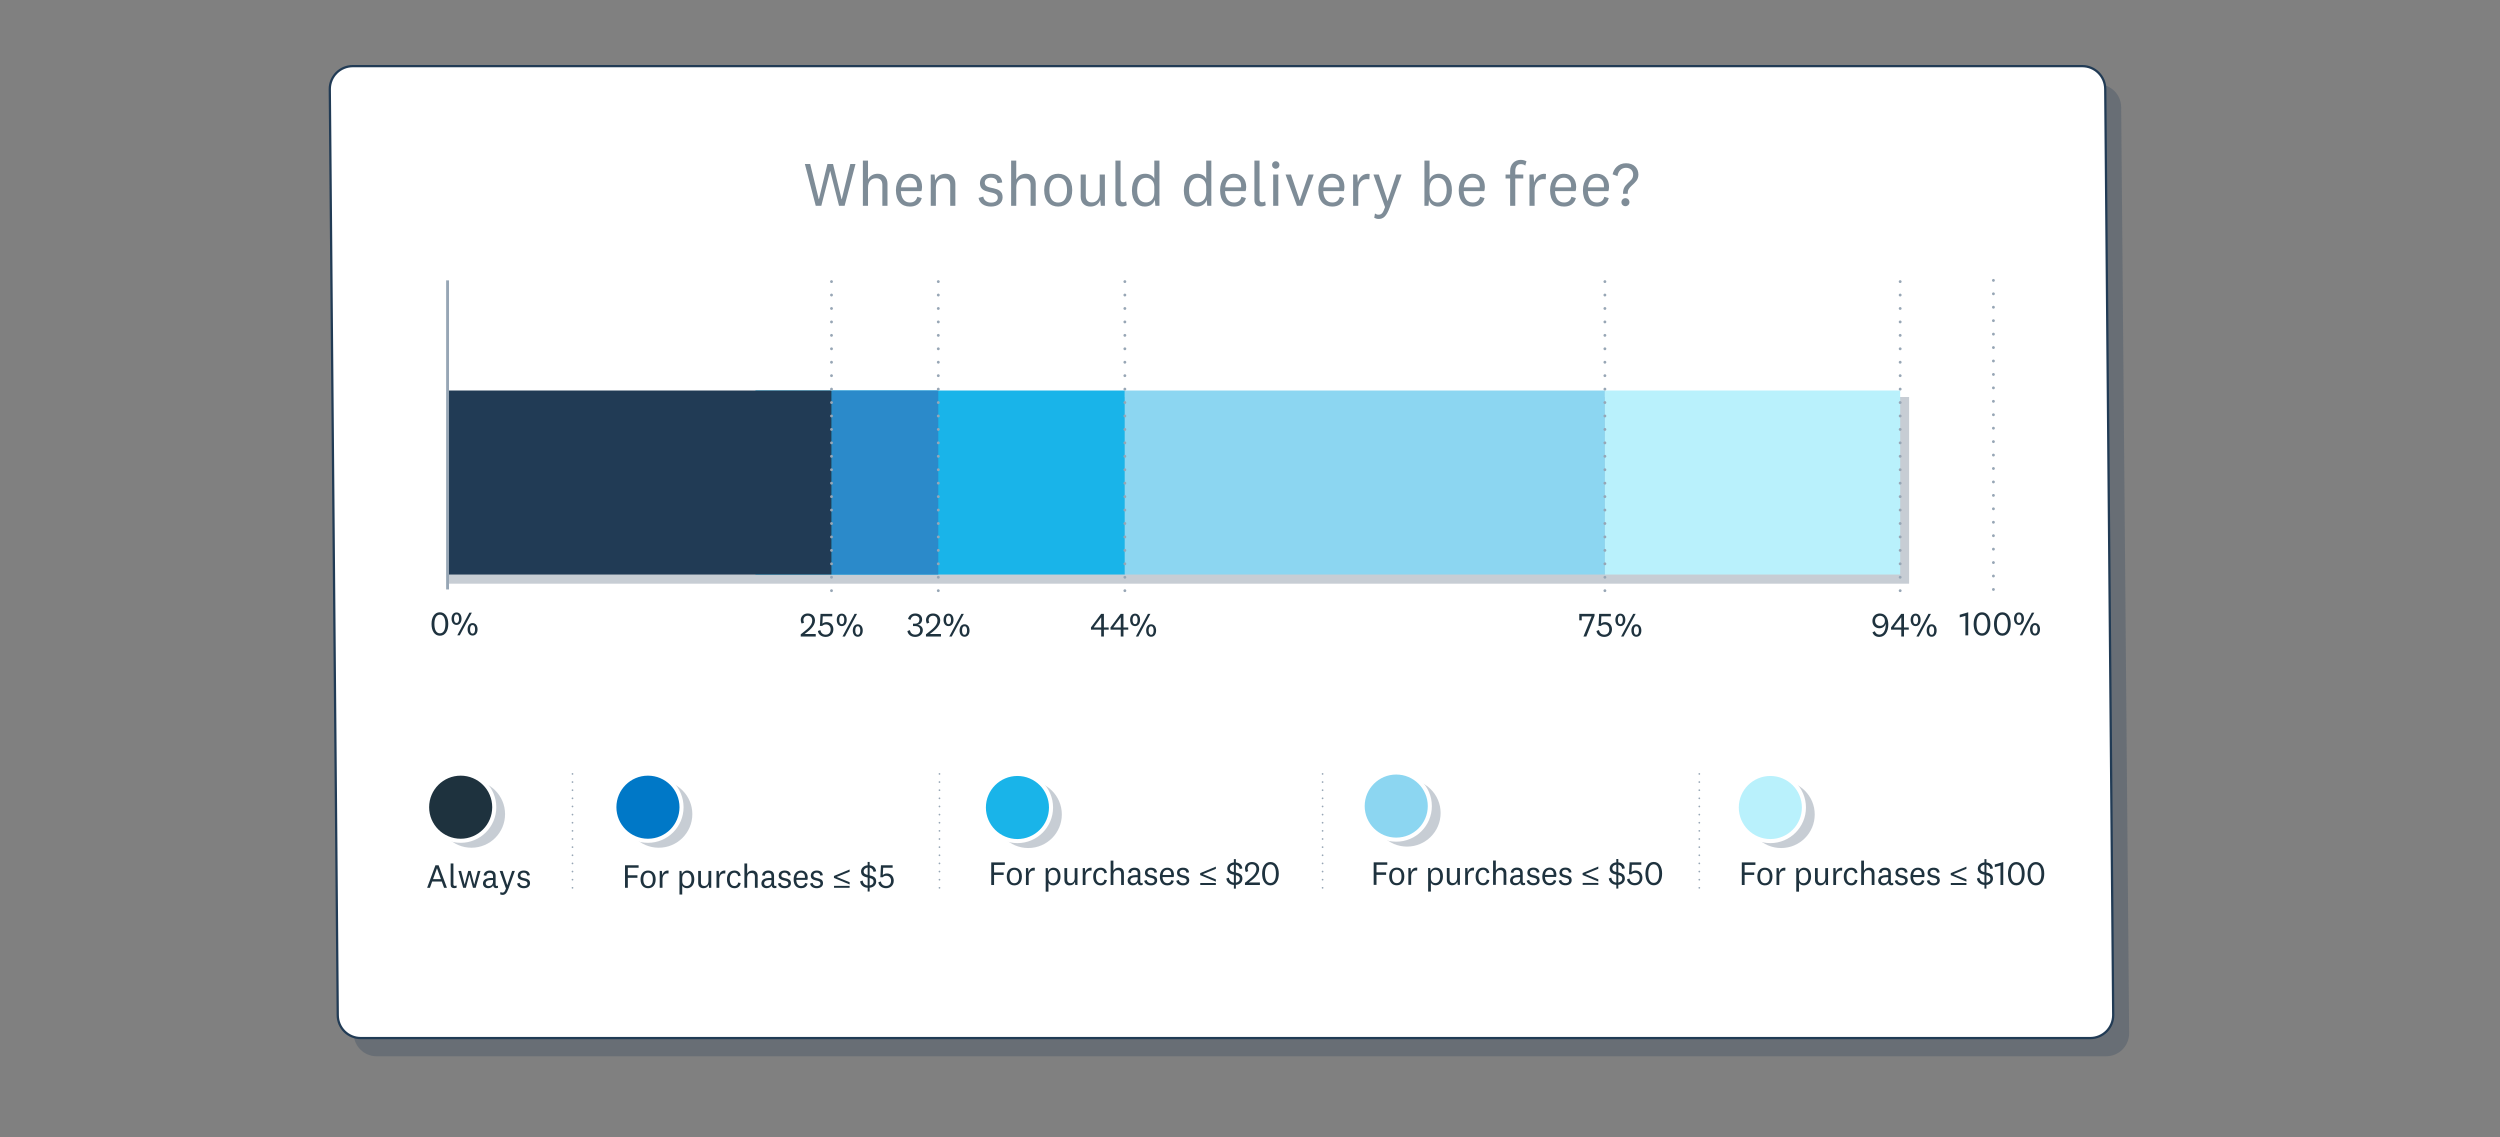 <?xml version="1.0" encoding="UTF-8"?>
<svg xmlns="http://www.w3.org/2000/svg" viewBox="0 0 1225.793 557.575">
  <rect x="0" y="0" width="1225.793" height="557.575" fill="#808080" stroke="none"/>
  <defs>
    <style>
      .cls-1 {
        stroke-dasharray: 0 0 0 6.589;
      }

      .cls-1, .cls-2, .cls-3, .cls-4, .cls-5, .cls-6, .cls-7, .cls-8, .cls-9, .cls-10, .cls-11 {
        stroke-miterlimit: 10;
      }

      .cls-1, .cls-3, .cls-9, .cls-10, .cls-11 {
        fill: none;
        stroke: #97a6b5;
      }

      .cls-1, .cls-3, .cls-10, .cls-11 {
        stroke-linecap: round;
      }

      .cls-1, .cls-9, .cls-10 {
        stroke-width: 1.403px;
      }

      .cls-2 {
        fill: #fff;
        stroke: #213b55;
        stroke-width: 1.115px;
      }

      .cls-3, .cls-11 {
        stroke-width: .852px;
      }

      .cls-12 {
        fill: #7e8c97;
      }

      .cls-13, .cls-5 {
        fill: #b9f1fc;
      }

      .cls-14, .cls-6 {
        fill: #8cd6f1;
      }

      .cls-15, .cls-7 {
        fill: #1e323e;
      }

      .cls-16, .cls-17 {
        fill: #213b55;
      }

      .cls-18, .cls-8 {
        fill: #19b4e9;
      }

      .cls-19 {
        fill: #2b8aca;
      }

      .cls-4 {
        fill: #0078c7;
      }

      .cls-4, .cls-5, .cls-6, .cls-7, .cls-8 {
        stroke: #fff;
        stroke-width: 2px;
      }

      .cls-17 {
        mix-blend-mode: multiply;
        opacity: .25;
      }

      .cls-20 {
        isolation: isolate;
      }

      .cls-11 {
        stroke-dasharray: 0 0 0 3.989;
      }
    </style>
  </defs>
  <g class="cls-20">
    <g id="Layer_1" data-name="Layer 1">
      <path class="cls-17" d="m1032.697,517.905H184.663c-6.213,0-11.249-5.036-11.249-11.249l-3.903-454.058c0-6.213,5.036-11.249,11.249-11.249h848.034c6.213,0,11.249,5.036,11.249,11.249l3.903,454.058c0,6.213-5.036,11.249-11.249,11.249Z"/>
      <path class="cls-2" d="m1024.891,508.983H176.857c-6.213,0-11.249-5.036-11.249-11.249l-3.903-454.058c0-6.213,5.036-11.249,11.249-11.249h848.034c6.213,0,11.249,5.036,11.249,11.249l3.903,454.058c0,6.213-5.036,11.249-11.249,11.249Z"/>
      <rect class="cls-17" x="219.448" y="194.655" width="716.624" height="91.542"/>
      <rect class="cls-18" x="370.414" y="191.474" width="181.121" height="90.23"/>
      <rect class="cls-14" x="551.534" y="191.474" width="235.372" height="90.23"/>
      <g>
        <path class="cls-15" d="m306.45,435.313v-11.06h6.672v1.226h-5.281v3.691h4.701v1.226h-4.701v4.917h-1.391Z"/>
        <path class="cls-15" d="m317.774,435.511c-2.202,0-3.708-1.556-3.708-4.337s1.506-4.338,3.708-4.338,3.709,1.557,3.709,4.338-1.507,4.337-3.709,4.337Zm0-7.615c-1.523,0-2.334,1.143-2.334,3.278s.81,3.277,2.334,3.277,2.334-1.142,2.334-3.277-.81-3.278-2.334-3.278Z"/>
        <path class="cls-15" d="m327.758,428.31c-.149-.033-.431-.05-.662-.05-1.309,0-2.269,1.06-2.269,2.864v4.189h-1.357v-8.278h1.076l.182,2.119c.331-1.473,1.573-2.549,3.112-2.268l-.082,1.424Z"/>
        <path class="cls-15" d="m334.332,428.625c.281-.91,1.308-1.788,2.615-1.788,2.351,0,3.477,1.871,3.477,4.338s-1.341,4.337-3.56,4.337c-1.225,0-2.053-.612-2.351-1.308v4.388h-1.357v-11.557h1.01l.166,1.59Zm.182,3.443c0,1.672,1.109,2.367,2.152,2.367,1.374,0,2.384-1.06,2.384-3.261s-.894-3.245-2.384-3.245c-1.043,0-2.152.795-2.152,2.665v1.474Z"/>
        <path class="cls-15" d="m347.493,433.74c-.397,1.192-1.357,1.772-2.615,1.772-1.357,0-2.55-.844-2.55-2.648v-5.828h1.357v5.679c0,1.06.58,1.706,1.573,1.706,1.159,0,2.103-.778,2.103-2.583v-4.802h1.374v8.278h-1.076l-.166-1.573Z"/>
        <path class="cls-15" d="m355.606,428.31c-.149-.033-.431-.05-.662-.05-1.309,0-2.269,1.06-2.269,2.864v4.189h-1.357v-8.278h1.076l.182,2.119c.331-1.473,1.573-2.549,3.113-2.268l-.083,1.424Z"/>
        <path class="cls-15" d="m360.127,426.836c1.688,0,2.864,1.026,3.03,2.533l-1.242.231c-.083-.91-.712-1.688-1.788-1.688-1.54,0-2.317,1.324-2.317,3.262,0,1.937.777,3.261,2.317,3.261,1.076,0,1.705-.761,1.788-1.722l1.242.232c-.232,1.605-1.342,2.565-3.03,2.565-2.235,0-3.691-1.605-3.691-4.337,0-2.716,1.456-4.338,3.691-4.338Z"/>
        <path class="cls-15" d="m366.351,428.343c.514-.993,1.457-1.507,2.6-1.507,1.506,0,2.549.993,2.549,2.665v5.811h-1.357v-5.529c0-1.06-.513-1.755-1.622-1.755-1.176,0-2.169.679-2.169,2.483v4.801h-1.357v-11.953h1.357v4.983Z"/>
        <path class="cls-15" d="m379.53,433.691c0,.529.232.729.612.729.183,0,.398-.083.514-.183l.083,1.01c-.216.149-.612.232-.911.232-.629,0-1.076-.266-1.324-.745-.1-.183-.165-.398-.215-.646-.331.911-1.357,1.407-2.4,1.407-1.457,0-2.566-.844-2.566-2.334,0-1.639,1.324-2.682,4.155-2.682.183,0,.48.017.778.033v-.978c0-.993-.547-1.589-1.64-1.589-1.075,0-1.589.579-1.622,1.49l-1.324-.232c.182-1.539,1.44-2.367,3.029-2.367,1.738,0,2.831.811,2.831,2.55v4.305Zm-1.274-2.169c-.216-.017-.497-.033-.778-.033-1.838,0-2.814.496-2.814,1.622,0,.811.562,1.341,1.54,1.341,1.026,0,2.053-.645,2.053-2.234v-.695Z"/>
        <path class="cls-15" d="m382.693,432.879c.132.943.977,1.589,2.036,1.589,1.076,0,1.805-.43,1.805-1.308,0-2.186-4.719-.579-4.719-3.841,0-1.557,1.242-2.483,2.897-2.483,1.805,0,2.831.795,2.996,2.301l-1.274.183c-.083-.878-.629-1.44-1.722-1.44-1.01,0-1.622.497-1.622,1.341,0,2.169,4.718.48,4.718,3.841,0,1.573-1.324,2.45-3.079,2.45-1.722,0-3.029-.827-3.278-2.284l1.242-.348Z"/>
        <path class="cls-15" d="m394.779,432.929l1.175.331c-.381,1.605-1.655,2.251-3.129,2.251-2.268,0-3.691-1.506-3.691-4.304,0-2.699,1.456-4.371,3.691-4.371,2.069,0,3.212,1.507,3.212,3.477,0,.48-.083.894-.166,1.109h-5.43c.066,1.855.894,3.013,2.384,3.013.993,0,1.705-.463,1.954-1.506Zm-.1-2.5c.017-.149.017-.315.017-.431,0-1.159-.662-2.119-1.904-2.119-1.324,0-2.136.943-2.317,2.55h4.205Z"/>
        <path class="cls-15" d="m398.422,432.879c.132.943.977,1.589,2.036,1.589,1.076,0,1.805-.43,1.805-1.308,0-2.186-4.719-.579-4.719-3.841,0-1.557,1.242-2.483,2.897-2.483,1.805,0,2.831.795,2.996,2.301l-1.274.183c-.083-.878-.629-1.44-1.722-1.44-1.01,0-1.622.497-1.622,1.341,0,2.169,4.718.48,4.718,3.841,0,1.573-1.324,2.45-3.079,2.45-1.722,0-3.029-.827-3.278-2.284l1.242-.348Z"/>
        <path class="cls-15" d="m408.902,430.479v-.978l7.682-3.179v1.093l-6.324,2.566v.033l6.324,2.55v1.109l-7.682-3.195Zm.033,4.834v-.96h7.648v.96h-7.648Z"/>
        <path class="cls-15" d="m425.426,437.134v-1.838c-2.053-.116-3.427-1.241-3.709-3.146l1.259-.398c.198,1.424,1.076,2.302,2.45,2.434v-3.907c-1.59-.364-3.245-.81-3.245-2.946,0-1.723,1.391-2.914,3.245-3.063v-1.639h.977v1.655c1.722.149,2.947,1.06,3.179,2.931l-1.291.265c-.133-1.093-.828-1.871-1.888-2.069v3.808c1.573.331,3.212.795,3.212,2.981,0,1.821-1.391,2.897-3.212,3.079v1.855h-.977Zm0-8.129v-3.609c-1.143.149-1.954.878-1.954,1.871,0,1.109.861,1.474,1.954,1.738Zm.977,1.49v3.658c1.076-.148,1.921-.794,1.921-1.903,0-1.093-.845-1.474-1.921-1.755Z"/>
        <path class="cls-15" d="m431.949,424.253h5.729v1.209h-4.636l-.183,3.576c.398-.364,1.126-.778,2.053-.778,1.938,0,3.312,1.474,3.312,3.56,0,2.351-1.705,3.691-3.774,3.691-2.136,0-3.576-1.308-3.791-2.897l1.191-.447c.281,1.357,1.176,2.235,2.633,2.235s2.417-.928,2.417-2.566c0-1.44-.861-2.434-2.285-2.434-.877,0-1.489.381-1.837.745h-1.126l.298-5.894Z"/>
      </g>
      <g>
        <path class="cls-15" d="m486.018,433.919v-11.06h6.672v1.226h-5.281v3.691h4.701v1.226h-4.701v4.917h-1.391Z"/>
        <path class="cls-15" d="m497.342,434.118c-2.202,0-3.708-1.556-3.708-4.337s1.506-4.338,3.708-4.338,3.709,1.557,3.709,4.338-1.507,4.337-3.709,4.337Zm0-7.615c-1.523,0-2.334,1.143-2.334,3.278s.81,3.277,2.334,3.277,2.334-1.142,2.334-3.277-.81-3.278-2.334-3.278Z"/>
        <path class="cls-15" d="m507.325,426.916c-.149-.033-.431-.05-.662-.05-1.309,0-2.269,1.06-2.269,2.864v4.189h-1.357v-8.278h1.076l.182,2.119c.331-1.473,1.573-2.549,3.113-2.268l-.083,1.424Z"/>
        <path class="cls-15" d="m513.899,427.231c.281-.91,1.308-1.788,2.615-1.788,2.351,0,3.477,1.871,3.477,4.338s-1.341,4.337-3.56,4.337c-1.225,0-2.053-.612-2.351-1.308v4.388h-1.357v-11.557h1.01l.166,1.59Zm.182,3.443c0,1.672,1.109,2.367,2.152,2.367,1.374,0,2.384-1.06,2.384-3.261s-.894-3.245-2.384-3.245c-1.043,0-2.152.795-2.152,2.665v1.474Z"/>
        <path class="cls-15" d="m527.061,432.346c-.397,1.192-1.357,1.772-2.615,1.772-1.357,0-2.55-.844-2.55-2.648v-5.828h1.357v5.679c0,1.06.58,1.706,1.573,1.706,1.159,0,2.103-.778,2.103-2.583v-4.802h1.374v8.278h-1.076l-.166-1.573Z"/>
        <path class="cls-15" d="m535.174,426.916c-.149-.033-.431-.05-.662-.05-1.309,0-2.269,1.06-2.269,2.864v4.189h-1.357v-8.278h1.076l.182,2.119c.331-1.473,1.573-2.549,3.112-2.268l-.082,1.424Z"/>
        <path class="cls-15" d="m539.694,425.443c1.688,0,2.864,1.026,3.03,2.533l-1.242.231c-.083-.91-.712-1.688-1.788-1.688-1.54,0-2.317,1.324-2.317,3.262,0,1.937.777,3.261,2.317,3.261,1.076,0,1.705-.761,1.788-1.722l1.242.232c-.232,1.605-1.342,2.565-3.03,2.565-2.235,0-3.691-1.605-3.691-4.337,0-2.716,1.456-4.338,3.691-4.338Z"/>
        <path class="cls-15" d="m545.919,426.95c.514-.993,1.457-1.507,2.6-1.507,1.506,0,2.549.993,2.549,2.665v5.811h-1.357v-5.529c0-1.06-.513-1.755-1.622-1.755-1.176,0-2.169.679-2.169,2.483v4.801h-1.357v-11.953h1.357v4.983Z"/>
        <path class="cls-15" d="m559.098,432.297c0,.529.232.729.612.729.183,0,.398-.083.514-.183l.083,1.01c-.216.149-.612.232-.911.232-.629,0-1.076-.266-1.324-.745-.1-.183-.165-.398-.215-.646-.331.911-1.357,1.407-2.4,1.407-1.457,0-2.566-.844-2.566-2.334,0-1.639,1.324-2.682,4.155-2.682.183,0,.48.017.778.033v-.978c0-.993-.547-1.589-1.64-1.589-1.075,0-1.589.579-1.622,1.49l-1.324-.232c.182-1.539,1.44-2.367,3.029-2.367,1.738,0,2.831.811,2.831,2.55v4.305Zm-1.274-2.169c-.216-.017-.497-.033-.778-.033-1.838,0-2.814.496-2.814,1.622,0,.811.562,1.341,1.54,1.341,1.026,0,2.053-.645,2.053-2.234v-.695Z"/>
        <path class="cls-15" d="m562.261,431.486c.132.943.977,1.589,2.036,1.589,1.076,0,1.805-.43,1.805-1.308,0-2.186-4.719-.579-4.719-3.841,0-1.557,1.242-2.483,2.897-2.483,1.805,0,2.831.795,2.997,2.301l-1.275.183c-.083-.878-.629-1.44-1.722-1.44-1.01,0-1.622.497-1.622,1.341,0,2.169,4.718.48,4.718,3.841,0,1.573-1.324,2.45-3.079,2.45-1.722,0-3.029-.827-3.278-2.284l1.242-.348Z"/>
        <path class="cls-15" d="m574.347,431.536l1.175.331c-.381,1.605-1.655,2.251-3.129,2.251-2.268,0-3.691-1.506-3.691-4.304,0-2.699,1.456-4.371,3.691-4.371,2.069,0,3.212,1.507,3.212,3.477,0,.48-.083.894-.166,1.109h-5.43c.066,1.855.894,3.013,2.384,3.013.993,0,1.705-.463,1.954-1.506Zm-.1-2.5c.017-.149.017-.315.017-.431,0-1.159-.662-2.119-1.904-2.119-1.324,0-2.136.943-2.317,2.55h4.205Z"/>
        <path class="cls-15" d="m577.989,431.486c.132.943.977,1.589,2.036,1.589,1.076,0,1.805-.43,1.805-1.308,0-2.186-4.719-.579-4.719-3.841,0-1.557,1.242-2.483,2.897-2.483,1.805,0,2.831.795,2.997,2.301l-1.275.183c-.083-.878-.629-1.44-1.722-1.44-1.01,0-1.622.497-1.622,1.341,0,2.169,4.718.48,4.718,3.841,0,1.573-1.324,2.45-3.079,2.45-1.722,0-3.029-.827-3.278-2.284l1.242-.348Z"/>
        <path class="cls-15" d="m588.47,429.086v-.978l7.682-3.179v1.093l-6.324,2.566v.033l6.324,2.55v1.109l-7.682-3.195Zm.033,4.834v-.96h7.648v.96h-7.648Z"/>
        <path class="cls-15" d="m604.993,435.741v-1.838c-2.053-.116-3.427-1.241-3.709-3.146l1.259-.398c.198,1.424,1.076,2.302,2.45,2.434v-3.907c-1.59-.364-3.245-.81-3.245-2.946,0-1.723,1.391-2.914,3.245-3.063v-1.639h.977v1.655c1.722.149,2.947,1.06,3.179,2.931l-1.291.265c-.133-1.093-.828-1.871-1.888-2.069v3.808c1.573.331,3.212.795,3.212,2.981,0,1.821-1.391,2.897-3.212,3.079v1.855h-.977Zm0-8.129v-3.609c-1.143.149-1.954.878-1.954,1.871,0,1.109.861,1.474,1.954,1.738Zm.977,1.49v3.658c1.076-.148,1.921-.794,1.921-1.903,0-1.093-.845-1.474-1.921-1.755Z"/>
        <path class="cls-15" d="m617.758,433.919h-7.334v-1.076c3.013-2.384,5.612-4.189,5.612-6.689,0-1.523-.845-2.384-2.202-2.384-1.274,0-2.103.91-2.103,2.136,0,.513.149.877.348,1.208l-1.175.48c-.299-.464-.464-1.01-.464-1.772,0-1.523,1.209-3.162,3.41-3.162,2.053,0,3.543,1.225,3.543,3.46,0,2.814-3.129,5.165-5.099,6.572h5.463v1.226Z"/>
        <path class="cls-15" d="m627.013,428.39c0,3.195-1.374,5.728-4.089,5.728s-4.089-2.532-4.089-5.728,1.374-5.729,4.089-5.729,4.089,2.533,4.089,5.729Zm-1.407,0c0-2.649-.81-4.553-2.682-4.553s-2.682,1.903-2.682,4.553.81,4.553,2.682,4.553,2.682-1.904,2.682-4.553Z"/>
      </g>
      <g>
        <path class="cls-15" d="m673.533,433.877v-11.06h6.672v1.226h-5.281v3.691h4.701v1.226h-4.701v4.917h-1.391Z"/>
        <path class="cls-15" d="m684.857,434.076c-2.202,0-3.708-1.556-3.708-4.337s1.506-4.338,3.708-4.338,3.709,1.557,3.709,4.338-1.507,4.337-3.709,4.337Zm0-7.615c-1.523,0-2.334,1.143-2.334,3.278s.81,3.277,2.334,3.277,2.334-1.142,2.334-3.277-.81-3.278-2.334-3.278Z"/>
        <path class="cls-15" d="m694.841,426.875c-.149-.033-.431-.05-.662-.05-1.309,0-2.269,1.06-2.269,2.864v4.189h-1.357v-8.278h1.076l.182,2.119c.331-1.473,1.573-2.549,3.112-2.268l-.082,1.424Z"/>
        <path class="cls-15" d="m701.415,427.189c.281-.91,1.308-1.788,2.615-1.788,2.351,0,3.477,1.871,3.477,4.338s-1.341,4.337-3.56,4.337c-1.225,0-2.053-.612-2.351-1.308v4.388h-1.357v-11.557h1.01l.166,1.59Zm.182,3.443c0,1.672,1.109,2.367,2.152,2.367,1.374,0,2.384-1.06,2.384-3.261s-.894-3.245-2.384-3.245c-1.043,0-2.152.795-2.152,2.665v1.474Z"/>
        <path class="cls-15" d="m714.576,432.304c-.397,1.192-1.357,1.772-2.615,1.772-1.357,0-2.55-.844-2.55-2.648v-5.828h1.357v5.679c0,1.06.58,1.706,1.573,1.706,1.159,0,2.103-.778,2.103-2.583v-4.802h1.374v8.278h-1.076l-.166-1.573Z"/>
        <path class="cls-15" d="m722.689,426.875c-.149-.033-.431-.05-.662-.05-1.309,0-2.269,1.06-2.269,2.864v4.189h-1.357v-8.278h1.076l.182,2.119c.331-1.473,1.573-2.549,3.113-2.268l-.083,1.424Z"/>
        <path class="cls-15" d="m727.21,425.401c1.688,0,2.864,1.026,3.03,2.533l-1.242.231c-.083-.91-.712-1.688-1.788-1.688-1.54,0-2.317,1.324-2.317,3.262,0,1.937.777,3.261,2.317,3.261,1.076,0,1.705-.761,1.788-1.722l1.242.232c-.232,1.605-1.342,2.565-3.03,2.565-2.235,0-3.691-1.605-3.691-4.337,0-2.716,1.456-4.338,3.691-4.338Z"/>
        <path class="cls-15" d="m733.435,426.908c.514-.993,1.457-1.507,2.6-1.507,1.506,0,2.549.993,2.549,2.665v5.811h-1.357v-5.529c0-1.06-.513-1.755-1.622-1.755-1.176,0-2.169.679-2.169,2.483v4.801h-1.357v-11.953h1.357v4.983Z"/>
        <path class="cls-15" d="m746.613,432.255c0,.529.232.729.612.729.183,0,.398-.083.514-.183l.083,1.01c-.216.149-.612.232-.911.232-.629,0-1.076-.266-1.324-.745-.1-.183-.165-.398-.215-.646-.331.911-1.357,1.407-2.4,1.407-1.457,0-2.566-.844-2.566-2.334,0-1.639,1.324-2.682,4.155-2.682.183,0,.48.017.778.033v-.978c0-.993-.547-1.589-1.64-1.589-1.075,0-1.589.579-1.622,1.49l-1.324-.232c.182-1.539,1.44-2.367,3.029-2.367,1.738,0,2.831.811,2.831,2.55v4.305Zm-1.274-2.169c-.216-.017-.497-.033-.778-.033-1.838,0-2.814.496-2.814,1.622,0,.811.562,1.341,1.54,1.341,1.026,0,2.053-.645,2.053-2.234v-.695Z"/>
        <path class="cls-15" d="m749.776,431.444c.132.943.977,1.589,2.036,1.589,1.076,0,1.805-.43,1.805-1.308,0-2.186-4.719-.579-4.719-3.841,0-1.557,1.242-2.483,2.897-2.483,1.805,0,2.831.795,2.996,2.301l-1.274.183c-.083-.878-.629-1.44-1.722-1.44-1.01,0-1.622.497-1.622,1.341,0,2.169,4.718.48,4.718,3.841,0,1.573-1.324,2.45-3.079,2.45-1.722,0-3.029-.827-3.278-2.284l1.242-.348Z"/>
        <path class="cls-15" d="m761.862,431.494l1.175.331c-.381,1.605-1.655,2.251-3.129,2.251-2.268,0-3.691-1.506-3.691-4.304,0-2.699,1.456-4.371,3.691-4.371,2.069,0,3.212,1.507,3.212,3.477,0,.48-.083.894-.166,1.109h-5.43c.066,1.855.894,3.013,2.384,3.013.993,0,1.705-.463,1.954-1.506Zm-.1-2.5c.017-.149.017-.315.017-.431,0-1.159-.662-2.119-1.904-2.119-1.324,0-2.136.943-2.317,2.55h4.205Z"/>
        <path class="cls-15" d="m765.505,431.444c.132.943.977,1.589,2.036,1.589,1.076,0,1.805-.43,1.805-1.308,0-2.186-4.719-.579-4.719-3.841,0-1.557,1.242-2.483,2.897-2.483,1.805,0,2.831.795,2.996,2.301l-1.274.183c-.083-.878-.629-1.44-1.722-1.44-1.01,0-1.622.497-1.622,1.341,0,2.169,4.718.48,4.718,3.841,0,1.573-1.324,2.45-3.079,2.45-1.722,0-3.029-.827-3.278-2.284l1.242-.348Z"/>
        <path class="cls-15" d="m775.985,429.043v-.978l7.682-3.179v1.093l-6.324,2.566v.033l6.324,2.55v1.109l-7.682-3.195Zm.033,4.834v-.96h7.648v.96h-7.648Z"/>
        <path class="cls-15" d="m792.509,435.699v-1.838c-2.053-.116-3.427-1.241-3.709-3.146l1.259-.398c.198,1.424,1.076,2.302,2.45,2.434v-3.907c-1.59-.364-3.245-.81-3.245-2.946,0-1.723,1.391-2.914,3.245-3.063v-1.639h.977v1.655c1.722.149,2.947,1.06,3.179,2.931l-1.291.265c-.133-1.093-.828-1.871-1.888-2.069v3.808c1.573.331,3.212.795,3.212,2.981,0,1.821-1.391,2.897-3.212,3.079v1.855h-.977Zm0-8.129v-3.609c-1.143.149-1.954.878-1.954,1.871,0,1.109.861,1.474,1.954,1.738Zm.977,1.49v3.658c1.076-.148,1.921-.794,1.921-1.903,0-1.093-.845-1.474-1.921-1.755Z"/>
        <path class="cls-15" d="m799.032,422.818h5.729v1.209h-4.636l-.183,3.576c.398-.364,1.126-.778,2.053-.778,1.938,0,3.312,1.474,3.312,3.56,0,2.351-1.705,3.691-3.774,3.691-2.136,0-3.576-1.308-3.791-2.897l1.191-.447c.281,1.357,1.176,2.235,2.633,2.235s2.417-.928,2.417-2.566c0-1.44-.861-2.434-2.285-2.434-.877,0-1.489.381-1.837.745h-1.126l.298-5.894Z"/>
        <path class="cls-15" d="m814.959,428.348c0,3.195-1.374,5.728-4.089,5.728s-4.089-2.532-4.089-5.728,1.374-5.729,4.089-5.729,4.089,2.533,4.089,5.729Zm-1.407,0c0-2.649-.81-4.553-2.682-4.553s-2.682,1.903-2.682,4.553.81,4.553,2.682,4.553,2.682-1.904,2.682-4.553Z"/>
      </g>
      <rect class="cls-13" x="786.944" y="191.473" width="144.74" height="90.23"/>
      <g>
        <path class="cls-15" d="m854.034,433.919v-11.06h6.672v1.226h-5.281v3.691h4.701v1.226h-4.701v4.917h-1.391Z"/>
        <path class="cls-15" d="m865.358,434.118c-2.202,0-3.708-1.556-3.708-4.337s1.506-4.338,3.708-4.338,3.709,1.557,3.709,4.338-1.507,4.337-3.709,4.337Zm0-7.615c-1.523,0-2.334,1.143-2.334,3.278s.81,3.277,2.334,3.277,2.334-1.142,2.334-3.277-.81-3.278-2.334-3.278Z"/>
        <path class="cls-15" d="m875.342,426.916c-.149-.033-.431-.05-.662-.05-1.309,0-2.269,1.06-2.269,2.864v4.189h-1.357v-8.278h1.076l.182,2.119c.331-1.473,1.573-2.549,3.112-2.268l-.082,1.424Z"/>
        <path class="cls-15" d="m881.916,427.231c.281-.91,1.308-1.788,2.615-1.788,2.351,0,3.477,1.871,3.477,4.338s-1.341,4.337-3.56,4.337c-1.225,0-2.053-.612-2.351-1.308v4.388h-1.357v-11.557h1.01l.166,1.59Zm.182,3.443c0,1.672,1.109,2.367,2.152,2.367,1.374,0,2.384-1.06,2.384-3.261s-.894-3.245-2.384-3.245c-1.043,0-2.152.795-2.152,2.665v1.474Z"/>
        <path class="cls-15" d="m895.077,432.346c-.397,1.192-1.357,1.772-2.615,1.772-1.357,0-2.55-.844-2.55-2.648v-5.828h1.357v5.679c0,1.06.58,1.706,1.573,1.706,1.159,0,2.103-.778,2.103-2.583v-4.802h1.374v8.278h-1.076l-.166-1.573Z"/>
        <path class="cls-15" d="m903.19,426.916c-.149-.033-.431-.05-.662-.05-1.309,0-2.269,1.06-2.269,2.864v4.189h-1.357v-8.278h1.076l.182,2.119c.331-1.473,1.573-2.549,3.113-2.268l-.083,1.424Z"/>
        <path class="cls-15" d="m907.711,425.443c1.688,0,2.864,1.026,3.03,2.533l-1.242.231c-.083-.91-.712-1.688-1.788-1.688-1.54,0-2.317,1.324-2.317,3.262,0,1.937.777,3.261,2.317,3.261,1.076,0,1.705-.761,1.788-1.722l1.242.232c-.232,1.605-1.342,2.565-3.03,2.565-2.235,0-3.691-1.605-3.691-4.337,0-2.716,1.456-4.338,3.691-4.338Z"/>
        <path class="cls-15" d="m913.936,426.95c.514-.993,1.457-1.507,2.6-1.507,1.506,0,2.549.993,2.549,2.665v5.811h-1.357v-5.529c0-1.06-.513-1.755-1.622-1.755-1.176,0-2.169.679-2.169,2.483v4.801h-1.357v-11.953h1.357v4.983Z"/>
        <path class="cls-15" d="m927.114,432.297c0,.529.232.729.612.729.183,0,.398-.083.514-.183l.083,1.01c-.216.149-.612.232-.911.232-.629,0-1.076-.266-1.324-.745-.1-.183-.165-.398-.215-.646-.331.911-1.357,1.407-2.4,1.407-1.457,0-2.566-.844-2.566-2.334,0-1.639,1.324-2.682,4.155-2.682.183,0,.48.017.778.033v-.978c0-.993-.547-1.589-1.64-1.589-1.075,0-1.589.579-1.622,1.49l-1.324-.232c.182-1.539,1.44-2.367,3.029-2.367,1.738,0,2.831.811,2.831,2.55v4.305Zm-1.274-2.169c-.216-.017-.497-.033-.778-.033-1.838,0-2.814.496-2.814,1.622,0,.811.562,1.341,1.54,1.341,1.026,0,2.053-.645,2.053-2.234v-.695Z"/>
        <path class="cls-15" d="m930.277,431.486c.132.943.977,1.589,2.036,1.589,1.076,0,1.805-.43,1.805-1.308,0-2.186-4.719-.579-4.719-3.841,0-1.557,1.242-2.483,2.897-2.483,1.805,0,2.831.795,2.996,2.301l-1.274.183c-.083-.878-.629-1.44-1.722-1.44-1.01,0-1.622.497-1.622,1.341,0,2.169,4.718.48,4.718,3.841,0,1.573-1.324,2.45-3.079,2.45-1.722,0-3.029-.827-3.278-2.284l1.242-.348Z"/>
        <path class="cls-15" d="m942.363,431.536l1.175.331c-.381,1.605-1.655,2.251-3.129,2.251-2.268,0-3.691-1.506-3.691-4.304,0-2.699,1.456-4.371,3.691-4.371,2.069,0,3.212,1.507,3.212,3.477,0,.48-.083.894-.166,1.109h-5.43c.066,1.855.894,3.013,2.384,3.013.993,0,1.705-.463,1.954-1.506Zm-.1-2.5c.017-.149.017-.315.017-.431,0-1.159-.662-2.119-1.904-2.119-1.324,0-2.136.943-2.317,2.55h4.205Z"/>
        <path class="cls-15" d="m946.006,431.486c.132.943.977,1.589,2.036,1.589,1.076,0,1.805-.43,1.805-1.308,0-2.186-4.719-.579-4.719-3.841,0-1.557,1.242-2.483,2.897-2.483,1.805,0,2.831.795,2.996,2.301l-1.274.183c-.083-.878-.629-1.44-1.722-1.44-1.01,0-1.622.497-1.622,1.341,0,2.169,4.718.48,4.718,3.841,0,1.573-1.324,2.45-3.079,2.45-1.722,0-3.029-.827-3.278-2.284l1.242-.348Z"/>
        <path class="cls-15" d="m956.486,429.086v-.978l7.682-3.179v1.093l-6.324,2.566v.033l6.324,2.55v1.109l-7.682-3.195Zm.033,4.834v-.96h7.648v.96h-7.648Z"/>
        <path class="cls-15" d="m973.01,435.741v-1.838c-2.053-.116-3.427-1.241-3.709-3.146l1.259-.398c.198,1.424,1.076,2.302,2.45,2.434v-3.907c-1.59-.364-3.245-.81-3.245-2.946,0-1.723,1.391-2.914,3.245-3.063v-1.639h.977v1.655c1.722.149,2.947,1.06,3.179,2.931l-1.291.265c-.133-1.093-.828-1.871-1.888-2.069v3.808c1.573.331,3.212.795,3.212,2.981,0,1.821-1.391,2.897-3.212,3.079v1.855h-.977Zm0-8.129v-3.609c-1.143.149-1.954.878-1.954,1.871,0,1.109.861,1.474,1.954,1.738Zm.977,1.49v3.658c1.076-.148,1.921-.794,1.921-1.903,0-1.093-.845-1.474-1.921-1.755Z"/>
        <path class="cls-15" d="m980.857,433.919v-9.52l-2.765.762v-1.292l4.139-1.208v11.258h-1.374Z"/>
        <path class="cls-15" d="m992.727,428.39c0,3.195-1.374,5.728-4.089,5.728s-4.089-2.532-4.089-5.728,1.374-5.729,4.089-5.729,4.089,2.533,4.089,5.729Zm-1.407,0c0-2.649-.81-4.553-2.682-4.553s-2.682,1.903-2.682,4.553.81,4.553,2.682,4.553,2.682-1.904,2.682-4.553Z"/>
        <path class="cls-15" d="m1002.331,428.39c0,3.195-1.374,5.728-4.089,5.728s-4.089-2.532-4.089-5.728,1.374-5.729,4.089-5.729,4.089,2.533,4.089,5.729Zm-1.407,0c0-2.649-.81-4.553-2.682-4.553s-2.682,1.903-2.682,4.553.81,4.553,2.682,4.553,2.682-1.904,2.682-4.553Z"/>
      </g>
      <rect class="cls-19" x="407.698" y="191.475" width="52.361" height="90.23"/>
      <g>
        <path class="cls-15" d="m216.603,432.216h-4.701l-1.109,3.096h-1.374l4.089-11.06h1.54l4.089,11.06h-1.407l-1.126-3.096Zm-4.271-1.176h3.857l-1.92-5.281h-.033l-1.904,5.281Z"/>
        <path class="cls-15" d="m223.955,435.179c-.315.183-.811.299-1.259.299-1.043,0-1.738-.497-1.738-1.723v-10.396h1.357v10.248c0,.513.232.762.745.762.249,0,.514-.066.745-.232l.149,1.043Z"/>
        <path class="cls-15" d="m230.793,427.034l1.722,6.656h.033l1.722-6.656h1.308l-2.351,8.278h-1.325l-1.722-6.523h-.033l-1.722,6.523h-1.324l-2.351-8.278h1.341l1.722,6.656h.033l1.722-6.656h1.226Z"/>
        <path class="cls-15" d="m243.012,433.69c0,.529.232.729.612.729.183,0,.398-.083.514-.183l.083,1.01c-.216.149-.612.232-.911.232-.629,0-1.076-.266-1.324-.745-.1-.183-.165-.398-.215-.646-.331.911-1.357,1.407-2.4,1.407-1.457,0-2.566-.844-2.566-2.334,0-1.639,1.324-2.682,4.155-2.682.183,0,.48.017.778.033v-.978c0-.993-.547-1.589-1.64-1.589-1.075,0-1.589.579-1.622,1.49l-1.324-.232c.182-1.539,1.44-2.367,3.029-2.367,1.738,0,2.831.811,2.831,2.55v4.305Zm-1.274-2.169c-.216-.017-.497-.033-.778-.033-1.838,0-2.814.496-2.814,1.622,0,.811.562,1.341,1.54,1.341,1.026,0,2.053-.645,2.053-2.234v-.695Z"/>
        <path class="cls-15" d="m251.091,427.034h1.358l-3.146,8.726c-.861,2.384-1.706,3.029-2.931,3.029-.431,0-.845-.132-1.159-.315l.199-1.126c.364.216.579.315.927.315.828,0,1.176-.43,1.738-2.003l-3.079-8.626h1.44l2.284,6.987h.033l2.334-6.987Z"/>
        <path class="cls-15" d="m254.768,432.878c.132.943.977,1.589,2.036,1.589,1.076,0,1.805-.43,1.805-1.308,0-2.186-4.719-.579-4.719-3.841,0-1.557,1.242-2.483,2.897-2.483,1.805,0,2.831.795,2.997,2.301l-1.275.183c-.083-.878-.629-1.44-1.722-1.44-1.01,0-1.622.497-1.622,1.341,0,2.169,4.718.48,4.718,3.841,0,1.573-1.324,2.45-3.079,2.45-1.722,0-3.029-.827-3.278-2.284l1.242-.348Z"/>
      </g>
      <rect class="cls-16" x="219.445" y="191.475" width="188.254" height="90.23"/>
      <g>
        <path class="cls-12" d="m408.446,80.408l4.175,17.223h.123l4.175-17.223h2.549l-5.342,20.508h-2.732l-4.299-16.977h-.092l-4.298,16.977h-2.732l-5.342-20.508h2.609l4.206,17.223h.092l4.176-17.223h2.732Z"/>
        <path class="cls-12" d="m425.603,87.991c.951-1.843,2.701-2.794,4.819-2.794,2.794,0,4.729,1.842,4.729,4.943v10.775h-2.518v-10.254c0-1.965-.952-3.254-3.009-3.254-2.18,0-4.021,1.258-4.021,4.604v8.903h-2.518v-22.166h2.518v9.241Z"/>
        <path class="cls-12" d="m449.762,96.495l2.18.614c-.706,2.978-3.07,4.176-5.803,4.176-4.206,0-6.847-2.795-6.847-7.982,0-5.005,2.702-8.105,6.847-8.105,3.838,0,5.956,2.794,5.956,6.447,0,.891-.153,1.658-.307,2.057h-10.07c.123,3.438,1.658,5.588,4.421,5.588,1.842,0,3.162-.859,3.623-2.794Zm-.185-4.636c.03-.276.03-.584.03-.799,0-2.148-1.228-3.93-3.53-3.93-2.456,0-3.96,1.75-4.298,4.729h7.798Z"/>
        <path class="cls-12" d="m458.539,88.543c.859-2.117,2.732-3.346,5.157-3.346,2.794,0,4.729,1.842,4.729,4.943v10.775h-2.518v-10.254c0-1.965-.952-3.254-3.009-3.254-2.18,0-4.021,1.258-4.021,4.604v8.903h-2.518v-15.35h1.872l.308,2.977Z"/>
        <path class="cls-12" d="m482.112,96.402c.246,1.75,1.812,2.947,3.776,2.947,1.995,0,3.347-.797,3.347-2.425,0-4.052-8.75-1.074-8.75-7.122,0-2.887,2.303-4.606,5.373-4.606,3.346,0,5.249,1.474,5.557,4.268l-2.364.338c-.153-1.627-1.167-2.672-3.192-2.672-1.873,0-3.009.922-3.009,2.487,0,4.022,8.749.89,8.749,7.122,0,2.917-2.456,4.545-5.71,4.545-3.193,0-5.618-1.535-6.079-4.237l2.303-.645Z"/>
        <path class="cls-12" d="m498.289,87.991c.951-1.843,2.701-2.794,4.819-2.794,2.794,0,4.729,1.842,4.729,4.943v10.775h-2.518v-10.254c0-1.965-.952-3.254-3.009-3.254-2.18,0-4.021,1.258-4.021,4.604v8.903h-2.518v-22.166h2.518v9.241Z"/>
        <path class="cls-12" d="m518.856,101.285c-4.083,0-6.877-2.887-6.877-8.045s2.794-8.043,6.877-8.043,6.877,2.886,6.877,8.043-2.794,8.045-6.877,8.045Zm0-14.123c-2.824,0-4.329,2.118-4.329,6.078s1.505,6.08,4.329,6.08,4.329-2.119,4.329-6.08-1.505-6.078-4.329-6.078Z"/>
        <path class="cls-12" d="m539.452,97.999c-.736,2.21-2.518,3.285-4.851,3.285-2.518,0-4.728-1.566-4.728-4.912v-10.807h2.517v10.529c0,1.965,1.075,3.162,2.917,3.162,2.149,0,3.899-1.442,3.899-4.789v-8.902h2.548v15.35h-1.996l-.307-2.916Z"/>
        <path class="cls-12" d="m552.466,100.669c-.583.338-1.504.553-2.333.553-1.934,0-3.224-.92-3.224-3.192v-19.28h2.518v19.004c0,.951.43,1.412,1.382,1.412.46,0,.951-.123,1.381-.43l.276,1.934Z"/>
        <path class="cls-12" d="m566.219,97.999c-.768,2.332-2.764,3.285-4.943,3.285-3.346,0-6.263-2.549-6.263-7.799,0-5.219,2.486-8.289,6.509-8.289,2.456,0,3.93,1.228,4.451,2.456v-8.903h2.518v22.166h-1.995l-.276-2.916Zm-.246-6.479c0-3.101-2.272-4.328-4.053-4.328-2.456,0-4.359,1.872-4.359,6.262,0,3.808,1.658,5.803,4.329,5.803,1.965,0,4.083-1.351,4.083-4.881v-2.856Z"/>
        <path class="cls-12" d="m591.665,97.999c-.768,2.332-2.763,3.285-4.942,3.285-3.347,0-6.264-2.549-6.264-7.799,0-5.219,2.487-8.289,6.509-8.289,2.456,0,3.93,1.228,4.452,2.456v-8.903h2.518v22.166h-1.996l-.276-2.916Zm-.245-6.479c0-3.101-2.272-4.328-4.053-4.328-2.456,0-4.359,1.872-4.359,6.262,0,3.808,1.657,5.803,4.328,5.803,1.965,0,4.084-1.351,4.084-4.881v-2.856Z"/>
        <path class="cls-12" d="m608.701,96.495l2.18.614c-.706,2.978-3.07,4.176-5.803,4.176-4.206,0-6.847-2.795-6.847-7.982,0-5.005,2.702-8.105,6.847-8.105,3.838,0,5.956,2.794,5.956,6.447,0,.891-.153,1.658-.307,2.057h-10.07c.123,3.438,1.658,5.588,4.421,5.588,1.842,0,3.162-.859,3.623-2.794Zm-.185-4.636c.03-.276.03-.584.03-.799,0-2.148-1.228-3.93-3.53-3.93-2.456,0-3.96,1.75-4.298,4.729h7.798Z"/>
        <path class="cls-12" d="m620.609,100.669c-.583.338-1.504.553-2.333.553-1.934,0-3.224-.92-3.224-3.192v-19.28h2.518v19.004c0,.951.43,1.412,1.382,1.412.46,0,.951-.123,1.381-.43l.276,1.934Z"/>
        <path class="cls-12" d="m625.52,82.741c-1.044,0-1.812-.798-1.812-1.843,0-1.043.768-1.842,1.812-1.842s1.81.799,1.81,1.842c0,1.045-.767,1.843-1.81,1.843Zm1.259,2.825v15.35h-2.518v-15.35h2.518Z"/>
        <path class="cls-12" d="m637.308,98.245l4.298-12.679h2.518l-5.618,15.35h-2.579l-5.618-15.35h2.671l4.268,12.679h.061Z"/>
        <path class="cls-12" d="m656.861,96.495l2.18.614c-.706,2.978-3.07,4.176-5.802,4.176-4.206,0-6.847-2.795-6.847-7.982,0-5.005,2.701-8.105,6.847-8.105,3.837,0,5.955,2.794,5.955,6.447,0,.891-.153,1.658-.307,2.057h-10.069c.122,3.438,1.657,5.588,4.421,5.588,1.842,0,3.162-.859,3.622-2.794Zm-.184-4.636c.03-.276.03-.584.03-.799,0-2.148-1.228-3.93-3.53-3.93-2.456,0-3.961,1.75-4.299,4.729h7.799Z"/>
        <path class="cls-12" d="m671.411,87.929c-.276-.061-.799-.092-1.228-.092-2.426,0-4.206,1.965-4.206,5.311v7.768h-2.518v-15.35h1.996l.337,3.93c.614-2.732,2.917-4.729,5.772-4.207l-.153,2.641Z"/>
        <path class="cls-12" d="m684.702,85.566h2.518l-5.833,16.179c-1.597,4.421-3.162,5.618-5.435,5.618-.798,0-1.565-.246-2.148-.584l.368-2.087c.676.399,1.074.583,1.719.583,1.535,0,2.181-.799,3.224-3.715l-5.71-15.994h2.671l4.236,12.955h.061l4.329-12.955Z"/>
        <path class="cls-12" d="m700.938,88.082c.583-1.75,2.456-2.886,4.513-2.886,4.36,0,6.447,3.469,6.447,8.043s-2.486,8.045-6.601,8.045c-2.272,0-4.144-1.198-4.636-3.285l-.245,2.916h-1.996v-22.166h2.518v9.333Zm0,6.386c0,3.531,2.057,4.82,3.991,4.82,2.548,0,4.421-1.965,4.421-6.049s-1.658-6.017-4.421-6.017c-1.935,0-3.991,1.474-3.991,4.974v2.272Z"/>
        <path class="cls-12" d="m725.71,96.495l2.18.614c-.706,2.978-3.069,4.176-5.802,4.176-4.206,0-6.847-2.795-6.847-7.982,0-5.005,2.702-8.105,6.847-8.105,3.837,0,5.956,2.794,5.956,6.447,0,.891-.154,1.658-.308,2.057h-10.069c.123,3.438,1.657,5.588,4.421,5.588,1.842,0,3.162-.859,3.622-2.794Zm-.184-4.636c.03-.276.03-.584.03-.799,0-2.148-1.228-3.93-3.53-3.93-2.456,0-3.961,1.75-4.298,4.729h7.798Z"/>
        <path class="cls-12" d="m738.201,87.499v-1.934h2.241v-1.75c0-3.348,2.241-5.435,5.189-5.435,1.105,0,1.995.276,2.824.706l-.583,2.118c-.676-.522-1.228-.737-2.18-.737-1.781,0-2.732,1.26-2.732,3.408v1.69h3.93v1.934h-3.93v13.416h-2.518v-13.416h-2.241Z"/>
        <path class="cls-12" d="m757.879,87.929c-.276-.061-.799-.092-1.228-.092-2.425,0-4.206,1.965-4.206,5.311v7.768h-2.518v-15.35h1.996l.338,3.93c.613-2.732,2.916-4.729,5.771-4.207l-.153,2.641Z"/>
        <path class="cls-12" d="m770.495,96.495l2.18.614c-.706,2.978-3.07,4.176-5.803,4.176-4.206,0-6.846-2.795-6.846-7.982,0-5.005,2.701-8.105,6.846-8.105,3.838,0,5.956,2.794,5.956,6.447,0,.891-.153,1.658-.307,2.057h-10.07c.123,3.438,1.658,5.588,4.421,5.588,1.843,0,3.162-.859,3.623-2.794Zm-.185-4.636c.031-.276.031-.584.031-.799,0-2.148-1.228-3.93-3.531-3.93-2.456,0-3.96,1.75-4.298,4.729h7.798Z"/>
        <path class="cls-12" d="m786.609,96.495l2.18.614c-.706,2.978-3.07,4.176-5.803,4.176-4.206,0-6.846-2.795-6.846-7.982,0-5.005,2.701-8.105,6.846-8.105,3.838,0,5.956,2.794,5.956,6.447,0,.891-.153,1.658-.307,2.057h-10.07c.123,3.438,1.658,5.588,4.421,5.588,1.843,0,3.162-.859,3.623-2.794Zm-.185-4.636c.031-.276.031-.584.031-.799,0-2.148-1.228-3.93-3.531-3.93-2.456,0-3.96,1.75-4.298,4.729h7.798Z"/>
        <path class="cls-12" d="m790.689,85.473c.553-2.671,2.702-5.435,6.57-5.435s6.079,2.426,6.079,5.557c0,2.641-1.658,3.9-3.132,5.281-1.72,1.566-2.118,2.426-2.118,4.144h-2.303c0-2.764.921-3.807,2.456-5.311,1.228-1.197,2.518-1.996,2.518-4.115,0-1.779-1.228-3.314-3.5-3.314-2.333,0-3.807,1.688-4.175,4.082l-2.396-.89Zm6.294,15.626c-1.105,0-1.965-.859-1.965-1.965,0-1.105.859-1.965,1.965-1.965s1.965.86,1.965,1.965c0,1.105-.859,1.965-1.965,1.965Z"/>
      </g>
      <circle class="cls-17" cx="231.173" cy="399.191" r="16.467"/>
      <circle class="cls-17" cx="322.997" cy="399.191" r="16.467"/>
      <circle class="cls-17" cx="504.167" cy="399.341" r="16.467"/>
      <circle class="cls-17" cx="689.897" cy="398.637" r="16.467"/>
      <circle class="cls-7" cx="225.874" cy="395.784" r="16.467"/>
      <circle class="cls-4" cx="317.699" cy="395.784" r="16.467"/>
      <circle class="cls-8" cx="498.868" cy="395.934" r="16.467"/>
      <circle class="cls-6" cx="684.598" cy="395.231" r="16.467"/>
      <circle class="cls-17" cx="873.326" cy="399.341" r="16.467"/>
      <circle class="cls-5" cx="868.027" cy="395.934" r="16.467"/>
      <g>
        <line class="cls-10" x1="977.407" y1="289.015" x2="977.407" y2="289.015"/>
        <line class="cls-1" x1="977.407" y1="282.426" x2="977.407" y2="140.764"/>
        <line class="cls-10" x1="977.407" y1="137.469" x2="977.407" y2="137.469"/>
      </g>
      <g>
        <line class="cls-10" x1="786.908" y1="289.623" x2="786.908" y2="289.623"/>
        <line class="cls-1" x1="786.908" y1="283.033" x2="786.908" y2="141.371"/>
        <line class="cls-10" x1="786.908" y1="138.077" x2="786.908" y2="138.077"/>
      </g>
      <g>
        <line class="cls-10" x1="407.702" y1="289.623" x2="407.702" y2="289.623"/>
        <line class="cls-1" x1="407.702" y1="283.033" x2="407.702" y2="141.371"/>
        <line class="cls-10" x1="407.702" y1="138.077" x2="407.702" y2="138.077"/>
      </g>
      <g>
        <line class="cls-3" x1="280.702" y1="435.313" x2="280.702" y2="435.313"/>
        <line class="cls-11" x1="280.702" y1="431.324" x2="280.702" y2="381.461"/>
        <line class="cls-3" x1="280.702" y1="379.467" x2="280.702" y2="379.467"/>
      </g>
      <g>
        <line class="cls-3" x1="460.64" y1="435.313" x2="460.64" y2="435.313"/>
        <line class="cls-11" x1="460.64" y1="431.324" x2="460.64" y2="381.461"/>
        <line class="cls-3" x1="460.64" y1="379.467" x2="460.64" y2="379.467"/>
      </g>
      <g>
        <line class="cls-3" x1="648.487" y1="435.313" x2="648.487" y2="435.313"/>
        <line class="cls-11" x1="648.487" y1="431.324" x2="648.487" y2="381.461"/>
        <line class="cls-3" x1="648.487" y1="379.467" x2="648.487" y2="379.467"/>
      </g>
      <g>
        <line class="cls-3" x1="833.2" y1="435.313" x2="833.2" y2="435.313"/>
        <line class="cls-11" x1="833.2" y1="431.324" x2="833.2" y2="381.461"/>
        <line class="cls-3" x1="833.2" y1="379.467" x2="833.2" y2="379.467"/>
      </g>
      <line class="cls-9" x1="219.448" y1="289.015" x2="219.448" y2="137.469"/>
      <g>
        <path class="cls-15" d="m219.795,305.961c0,3.207-1.38,5.749-4.104,5.749s-4.104-2.542-4.104-5.749,1.379-5.75,4.104-5.75,4.104,2.543,4.104,5.75Zm-1.413,0c0-2.659-.815-4.57-2.691-4.57-1.878,0-2.692,1.911-2.692,4.57s.815,4.569,2.692,4.569c1.877,0,2.691-1.911,2.691-4.569Z"/>
        <path class="cls-15" d="m226.293,303.351c0,1.745-.881,3.058-2.442,3.058s-2.442-1.312-2.442-3.058c0-1.744.881-3.058,2.442-3.058s2.442,1.313,2.442,3.058Zm-3.672,0c0,1.23.382,2.094,1.23,2.094s1.23-.864,1.23-2.094-.382-2.094-1.23-2.094-1.23.864-1.23,2.094Zm7.511-2.94h1.213l-5.916,11.1h-1.213l5.916-11.1Zm4.021,8.158c0,1.745-.881,3.058-2.443,3.058-1.562,0-2.442-1.312-2.442-3.058,0-1.744.881-3.058,2.442-3.058,1.562,0,2.443,1.313,2.443,3.058Zm-3.673,0c0,1.23.383,2.094,1.23,2.094.848,0,1.23-.864,1.23-2.094s-.383-2.094-1.23-2.094c-.847,0-1.23.864-1.23,2.094Z"/>
      </g>
      <g>
        <path class="cls-15" d="m775.555,302.228v1.928h-1.213v-3.157h7.494v.963l-4.038,10.137h-1.413l4.005-9.87h-4.835Z"/>
        <path class="cls-15" d="m784.081,300.998h5.749v1.213h-4.652l-.183,3.589c.398-.365,1.13-.781,2.061-.781,1.943,0,3.323,1.48,3.323,3.573,0,2.359-1.712,3.705-3.789,3.705-2.144,0-3.589-1.312-3.806-2.908l1.197-.448c.282,1.362,1.18,2.243,2.642,2.243s2.426-.931,2.426-2.575c0-1.446-.863-2.443-2.293-2.443-.881,0-1.495.383-1.845.748h-1.13l.3-5.915Z"/>
        <path class="cls-15" d="m796.927,303.939c0,1.745-.881,3.058-2.442,3.058s-2.442-1.312-2.442-3.058c0-1.744.881-3.058,2.442-3.058s2.442,1.313,2.442,3.058Zm-3.672,0c0,1.23.382,2.094,1.23,2.094s1.23-.864,1.23-2.094-.382-2.094-1.23-2.094-1.23.864-1.23,2.094Zm7.511-2.94h1.213l-5.916,11.1h-1.213l5.916-11.1Zm4.021,8.158c0,1.745-.881,3.058-2.443,3.058-1.562,0-2.442-1.312-2.442-3.058,0-1.744.881-3.058,2.442-3.058,1.562,0,2.443,1.313,2.443,3.058Zm-3.673,0c0,1.23.383,2.094,1.23,2.094.848,0,1.23-.864,1.23-2.094s-.383-2.094-1.23-2.094c-.847,0-1.23.864-1.23,2.094Z"/>
      </g>
      <g>
        <line class="cls-10" x1="931.687" y1="289.623" x2="931.687" y2="289.623"/>
        <line class="cls-1" x1="931.687" y1="283.033" x2="931.687" y2="141.371"/>
        <line class="cls-10" x1="931.687" y1="138.077" x2="931.687" y2="138.077"/>
      </g>
      <g>
        <path class="cls-15" d="m919.269,309.506c.349,1.047,1.147,1.645,2.177,1.645,2.044,0,3.157-2.11,3.157-4.919v-.365h-.05c-.382,1.279-1.529,2.177-3.024,2.177-2.177,0-3.456-1.578-3.456-3.589,0-1.961,1.312-3.656,3.672-3.656,1.546,0,2.626.715,3.29,1.828.582.981.831,2.243.831,3.606,0,3.573-1.678,6.065-4.42,6.065-1.645,0-2.792-.765-3.34-2.243l1.163-.548Zm2.559-2.626c1.363,0,2.377-.947,2.377-2.459,0-1.513-1.014-2.477-2.377-2.477-1.412,0-2.442.964-2.442,2.477,0,1.512,1.03,2.459,2.442,2.459Z"/>
        <path class="cls-15" d="m932.232,308.742h-5.019v-1.13l4.969-6.613h1.379v6.663h2.344v1.08h-2.344v3.356h-1.329v-3.356Zm-3.639-1.147v.066h3.639v-4.919h-.066l-3.572,4.853Z"/>
        <path class="cls-15" d="m941.706,303.939c0,1.745-.881,3.058-2.442,3.058s-2.442-1.312-2.442-3.058c0-1.744.881-3.058,2.442-3.058s2.442,1.313,2.442,3.058Zm-3.672,0c0,1.23.382,2.094,1.23,2.094s1.23-.864,1.23-2.094-.382-2.094-1.23-2.094-1.23.864-1.23,2.094Zm7.511-2.94h1.213l-5.916,11.1h-1.213l5.916-11.1Zm4.021,8.158c0,1.745-.881,3.058-2.443,3.058-1.562,0-2.442-1.312-2.442-3.058,0-1.744.881-3.058,2.442-3.058,1.562,0,2.443,1.313,2.443,3.058Zm-3.673,0c0,1.23.383,2.094,1.23,2.094.848,0,1.23-.864,1.23-2.094s-.383-2.094-1.23-2.094c-.847,0-1.23.864-1.23,2.094Z"/>
      </g>
      <g>
        <path class="cls-15" d="m963.67,311.51v-9.555l-2.775.765v-1.296l4.154-1.214v11.3h-1.379Z"/>
        <path class="cls-15" d="m975.918,305.961c0,3.207-1.38,5.749-4.104,5.749s-4.104-2.542-4.104-5.749,1.379-5.75,4.104-5.75,4.104,2.543,4.104,5.75Zm-1.413,0c0-2.659-.815-4.57-2.691-4.57-1.878,0-2.692,1.911-2.692,4.57s.815,4.569,2.692,4.569c1.877,0,2.691-1.911,2.691-4.569Z"/>
        <path class="cls-15" d="m985.891,305.961c0,3.207-1.38,5.749-4.104,5.749s-4.104-2.542-4.104-5.749,1.379-5.75,4.104-5.75,4.104,2.543,4.104,5.75Zm-1.413,0c0-2.659-.815-4.57-2.691-4.57-1.878,0-2.692,1.911-2.692,4.57s.815,4.569,2.692,4.569c1.877,0,2.691-1.911,2.691-4.569Z"/>
        <path class="cls-15" d="m992.389,303.351c0,1.745-.881,3.058-2.442,3.058s-2.442-1.312-2.442-3.058c0-1.744.881-3.058,2.442-3.058s2.442,1.313,2.442,3.058Zm-3.672,0c0,1.23.382,2.094,1.23,2.094s1.23-.864,1.23-2.094-.382-2.094-1.23-2.094-1.23.864-1.23,2.094Zm7.511-2.94h1.213l-5.916,11.1h-1.213l5.916-11.1Zm4.021,8.158c0,1.745-.881,3.058-2.443,3.058-1.562,0-2.442-1.312-2.442-3.058,0-1.744.881-3.058,2.442-3.058,1.562,0,2.443,1.313,2.443,3.058Zm-3.673,0c0,1.23.383,2.094,1.23,2.094.848,0,1.23-.864,1.23-2.094s-.383-2.094-1.23-2.094c-.847,0-1.23.864-1.23,2.094Z"/>
      </g>
      <g>
        <path class="cls-15" d="m399.973,312.098h-7.361v-1.08c3.024-2.393,5.633-4.204,5.633-6.713,0-1.529-.848-2.394-2.21-2.394-1.279,0-2.11.914-2.11,2.144,0,.516.149.881.349,1.214l-1.18.481c-.299-.465-.465-1.014-.465-1.778,0-1.528,1.213-3.174,3.423-3.174,2.061,0,3.556,1.23,3.556,3.474,0,2.824-3.141,5.185-5.118,6.597h5.484v1.23Z"/>
        <path class="cls-15" d="m402.317,300.998h5.749v1.213h-4.652l-.183,3.589c.398-.365,1.13-.781,2.061-.781,1.943,0,3.323,1.48,3.323,3.573,0,2.359-1.712,3.705-3.789,3.705-2.144,0-3.589-1.312-3.806-2.908l1.197-.448c.282,1.362,1.18,2.243,2.642,2.243s2.426-.931,2.426-2.575c0-1.446-.863-2.443-2.293-2.443-.881,0-1.495.383-1.845.748h-1.13l.3-5.915Z"/>
        <path class="cls-15" d="m415.163,303.939c0,1.745-.881,3.058-2.442,3.058s-2.442-1.312-2.442-3.058c0-1.744.881-3.058,2.442-3.058s2.442,1.313,2.442,3.058Zm-3.672,0c0,1.23.382,2.094,1.23,2.094s1.23-.864,1.23-2.094-.382-2.094-1.23-2.094-1.23.864-1.23,2.094Zm7.511-2.94h1.213l-5.916,11.1h-1.213l5.916-11.1Zm4.021,8.158c0,1.745-.881,3.058-2.443,3.058-1.562,0-2.442-1.312-2.442-3.058,0-1.744.881-3.058,2.442-3.058,1.562,0,2.443,1.313,2.443,3.058Zm-3.673,0c0,1.23.383,2.094,1.23,2.094.848,0,1.23-.864,1.23-2.094s-.383-2.094-1.23-2.094c-.847,0-1.23.864-1.23,2.094Z"/>
      </g>
      <g>
        <line class="cls-10" x1="460.061" y1="289.623" x2="460.061" y2="289.623"/>
        <line class="cls-1" x1="460.061" y1="283.033" x2="460.061" y2="141.371"/>
        <line class="cls-10" x1="460.061" y1="138.077" x2="460.061" y2="138.077"/>
      </g>
      <g>
        <path class="cls-15" d="m449.905,306.382c1.546.1,2.576,1.213,2.576,2.608,0,2.061-1.695,3.307-3.739,3.307-2.227,0-3.606-1.296-3.822-2.892l1.197-.432c.282,1.362,1.18,2.21,2.642,2.21,1.362,0,2.409-.748,2.409-2.193,0-1.312-.981-2.027-2.409-2.027h-1.097v-1.163h1.014c1.478,0,2.127-.815,2.127-2.077,0-1.063-.864-1.812-2.027-1.812-1.23,0-2.094.781-2.376,2.061l-1.163-.515c.415-1.562,1.661-2.659,3.539-2.659,2.061,0,3.356,1.13,3.356,2.925,0,1.445-.864,2.426-2.227,2.626v.033Z"/>
        <path class="cls-15" d="m461.373,312.098h-7.361v-1.08c3.024-2.393,5.633-4.204,5.633-6.713,0-1.529-.848-2.394-2.21-2.394-1.279,0-2.11.914-2.11,2.144,0,.516.149.881.349,1.214l-1.18.481c-.299-.465-.465-1.014-.465-1.778,0-1.528,1.213-3.174,3.423-3.174,2.061,0,3.556,1.23,3.556,3.474,0,2.824-3.141,5.185-5.118,6.597h5.484v1.23Z"/>
        <path class="cls-15" d="m467.522,303.939c0,1.745-.881,3.058-2.442,3.058s-2.442-1.312-2.442-3.058c0-1.744.881-3.058,2.442-3.058s2.442,1.313,2.442,3.058Zm-3.672,0c0,1.23.382,2.094,1.23,2.094s1.23-.864,1.23-2.094-.382-2.094-1.23-2.094-1.23.864-1.23,2.094Zm7.511-2.94h1.213l-5.916,11.1h-1.213l5.916-11.1Zm4.021,8.158c0,1.745-.881,3.058-2.443,3.058-1.562,0-2.442-1.312-2.442-3.058,0-1.744.881-3.058,2.442-3.058,1.562,0,2.443,1.313,2.443,3.058Zm-3.673,0c0,1.23.383,2.094,1.23,2.094.848,0,1.23-.864,1.23-2.094s-.383-2.094-1.23-2.094c-.847,0-1.23.864-1.23,2.094Z"/>
      </g>
      <g>
        <line class="cls-10" x1="551.537" y1="289.623" x2="551.537" y2="289.623"/>
        <line class="cls-1" x1="551.537" y1="283.033" x2="551.537" y2="141.371"/>
        <line class="cls-10" x1="551.537" y1="138.077" x2="551.537" y2="138.077"/>
      </g>
      <g>
        <path class="cls-15" d="m539.935,308.742h-5.019v-1.13l4.969-6.613h1.379v6.663h2.344v1.08h-2.344v3.356h-1.329v-3.356Zm-3.639-1.147v.066h3.639v-4.919h-.066l-3.572,4.853Z"/>
        <path class="cls-15" d="m549.524,308.742h-5.019v-1.13l4.969-6.613h1.379v6.663h2.344v1.08h-2.344v3.356h-1.329v-3.356Zm-3.639-1.147v.066h3.639v-4.919h-.066l-3.572,4.853Z"/>
        <path class="cls-15" d="m558.998,303.939c0,1.745-.881,3.058-2.442,3.058s-2.442-1.312-2.442-3.058c0-1.744.881-3.058,2.442-3.058s2.442,1.313,2.442,3.058Zm-3.672,0c0,1.23.382,2.094,1.23,2.094s1.23-.864,1.23-2.094-.382-2.094-1.23-2.094-1.23.864-1.23,2.094Zm7.511-2.94h1.213l-5.916,11.1h-1.213l5.916-11.1Zm4.021,8.158c0,1.745-.881,3.058-2.443,3.058-1.562,0-2.442-1.312-2.442-3.058,0-1.744.881-3.058,2.442-3.058,1.562,0,2.443,1.313,2.443,3.058Zm-3.673,0c0,1.23.383,2.094,1.23,2.094.848,0,1.23-.864,1.23-2.094s-.383-2.094-1.23-2.094c-.847,0-1.23.864-1.23,2.094Z"/>
      </g>
    </g>
  </g>
</svg>